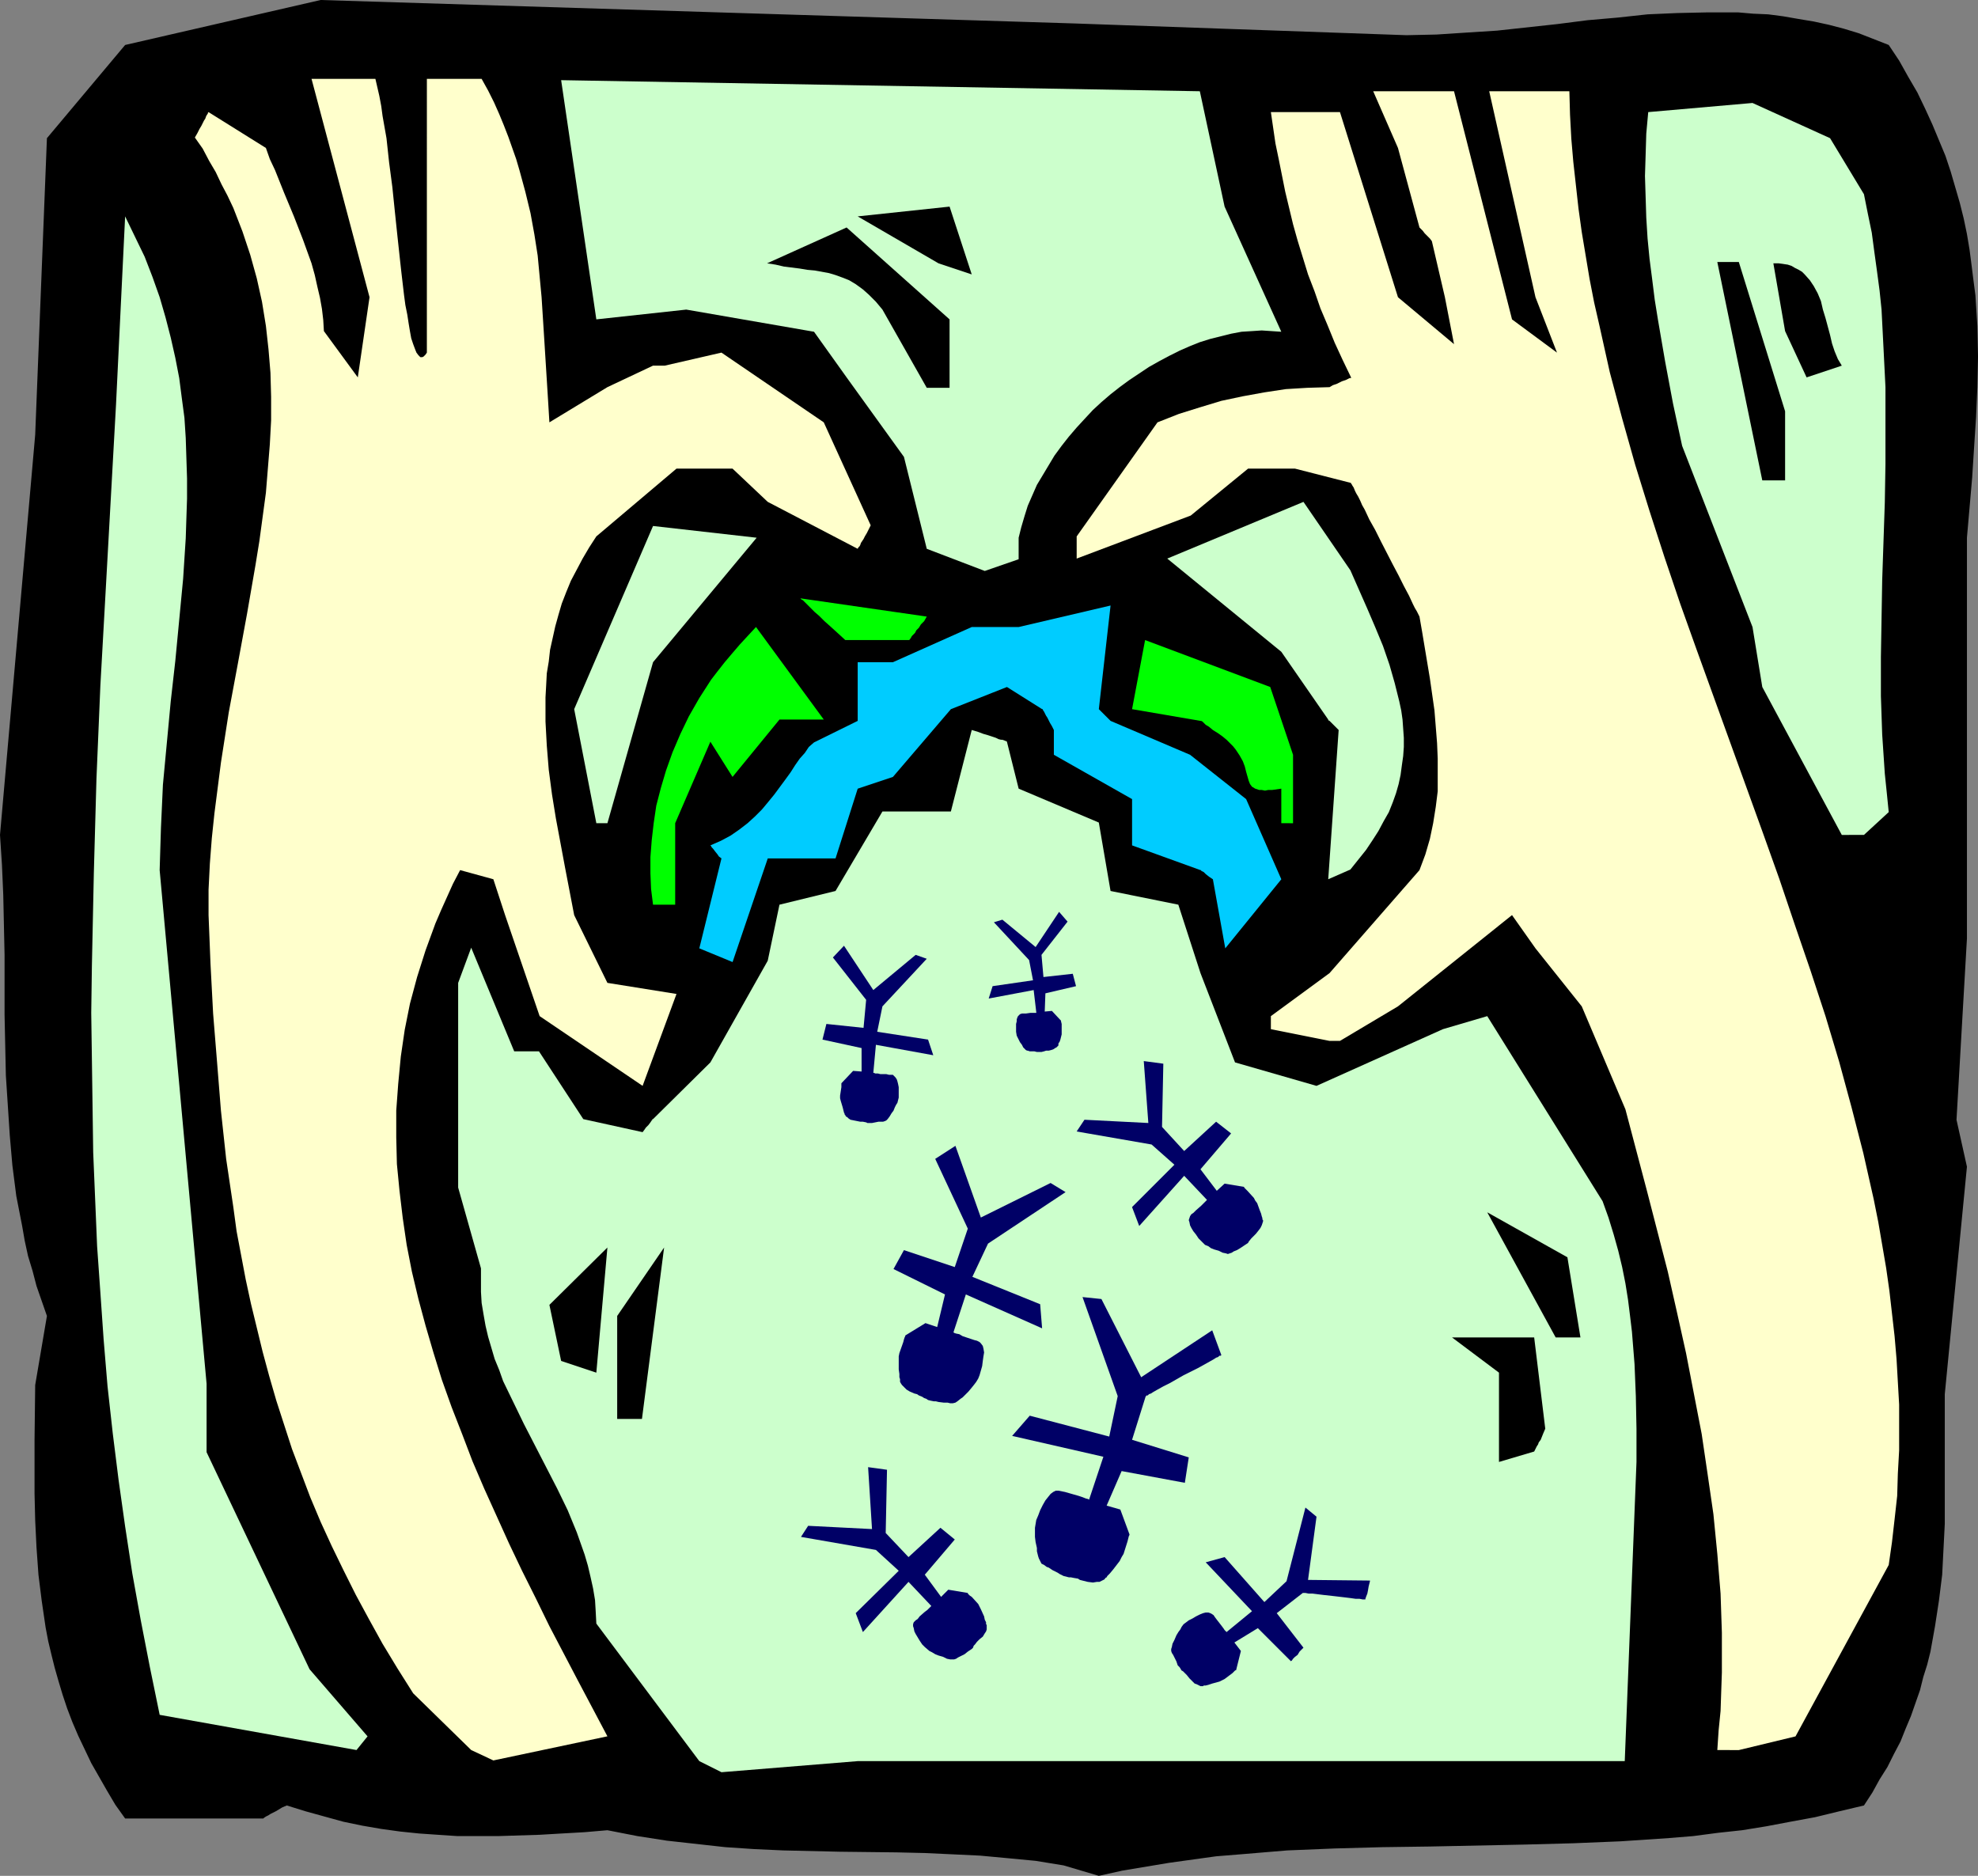 <?xml version="1.0" encoding="UTF-8" standalone="no"?>
<svg
   version="1.0"
   width="129.766mm"
   height="123.059mm"
   id="svg28"
   sodipodi:docname="Earth Cracked Open.wmf"
   xmlns:inkscape="http://www.inkscape.org/namespaces/inkscape"
   xmlns:sodipodi="http://sodipodi.sourceforge.net/DTD/sodipodi-0.dtd"
   xmlns="http://www.w3.org/2000/svg"
   xmlns:svg="http://www.w3.org/2000/svg">
  <rect width="100%" height="100%" fill="#808080" stroke="none"/>
  <sodipodi:namedview
     id="namedview28"
     pagecolor="#ffffff"
     bordercolor="#000000"
     borderopacity="0.25"
     inkscape:showpageshadow="2"
     inkscape:pageopacity="0.0"
     inkscape:pagecheckerboard="0"
     inkscape:deskcolor="#d1d1d1"
     inkscape:document-units="mm" />
  <defs
     id="defs1">
    <pattern
       id="WMFhbasepattern"
       patternUnits="userSpaceOnUse"
       width="6"
       height="6"
       x="0"
       y="0" />
  </defs>
  <path
     style="fill:#000000;fill-opacity:1;fill-rule:evenodd;stroke:none"
     d="m 263.731,462.52 -6.949,-1.131 -6.787,-0.646 -6.949,-0.646 -6.787,-0.323 -6.949,-0.323 -6.949,-0.162 -14.059,-0.162 -14.059,-0.323 -7.11,-0.323 -7.272,-0.485 -7.272,-0.808 -7.272,-0.808 -7.272,-1.131 -7.434,-1.454 -5.656,0.485 -5.656,0.323 -5.494,0.323 -5.171,0.162 -5.171,0.162 h -5.01 -5.01 l -4.848,-0.323 -4.686,-0.323 -4.686,-0.485 -4.686,-0.646 -4.686,-0.808 -4.686,-0.97 -4.686,-1.293 -4.686,-1.293 -4.686,-1.454 -1.131,0.485 -0.808,0.485 -0.808,0.485 -0.646,0.323 -0.646,0.323 -0.485,0.323 -0.323,0.162 -0.323,0.162 -0.485,0.323 -0.162,0.162 H 65.125 31.027 l -2.424,-3.394 -2.101,-3.555 -1.939,-3.394 -1.939,-3.394 -1.616,-3.394 -1.616,-3.394 -1.454,-3.394 -1.293,-3.394 -1.131,-3.394 -0.97,-3.232 -0.97,-3.394 -0.808,-3.232 -0.808,-3.394 -0.646,-3.394 -0.97,-6.626 -0.808,-6.464 -0.485,-6.788 -0.323,-6.626 -0.162,-6.626 V 356.99 L 8.726,343.415 11.635,326.285 10.342,322.568 9.05,318.851 8.08,315.134 6.949,311.417 6.141,307.7 5.494,303.983 4.04,296.549 3.07,288.954 2.424,281.52 1.939,274.086 1.454,266.652 1.131,251.623 v -7.272 -7.596 L 0.808,221.887 0.485,214.453 0,207.019 8.726,107.792 11.635,34.261 31.027,11.151 79.507,0 266.478,5.818 l 82.254,2.909 7.434,-0.162 7.434,-0.485 7.595,-0.485 14.867,-1.616 7.595,-0.97 7.434,-0.646 7.434,-0.808 7.434,-0.323 7.434,-0.162 h 7.595 l 3.717,0.323 3.717,0.162 3.717,0.485 3.717,0.646 3.878,0.646 3.717,0.808 3.717,0.97 3.717,1.131 3.717,1.454 3.717,1.454 2.586,3.879 2.262,4.04 2.262,3.879 1.939,4.04 1.778,3.879 1.616,3.879 1.616,3.879 1.293,3.879 1.131,3.879 1.131,3.879 0.97,3.879 0.808,3.879 0.646,3.879 0.485,3.717 0.485,3.879 0.485,3.717 0.485,7.596 0.162,7.596 -0.162,7.596 -0.323,7.434 -0.485,7.434 -0.485,7.596 -1.293,14.868 v 99.388 l -2.586,44.927 2.586,11.636 -5.494,56.401 v 12.929 12.767 6.464 l -0.323,6.303 -0.323,6.303 -0.808,6.464 -0.97,6.303 -1.131,6.303 -0.808,3.232 -0.97,3.071 -0.808,3.232 -1.131,3.232 -1.131,3.232 -1.293,3.071 -1.293,3.232 -1.616,3.071 -1.616,3.232 -1.939,3.071 -1.778,3.232 -2.101,3.232 -6.141,1.454 -5.979,1.454 -6.141,1.131 -5.979,1.131 -5.979,0.97 -5.979,0.646 -6.141,0.808 -5.979,0.485 -11.958,0.808 -11.797,0.485 -11.958,0.323 -23.594,0.485 -11.797,0.162 -11.797,0.323 -11.797,0.485 -11.635,0.97 -5.979,0.485 -5.818,0.808 -5.818,0.808 -5.818,0.97 -5.818,0.97 -5.818,1.293 z"
     id="path1" />
  <path
     style="fill:#ccffcc;fill-opacity:1;fill-rule:evenodd;stroke:none"
     d="m 173.397,436.663 -25.533,-34.099 -0.162,-3.071 -0.162,-2.747 -0.485,-2.909 -0.646,-2.909 -0.646,-2.747 -0.808,-2.747 -1.939,-5.495 -2.262,-5.495 -2.586,-5.333 -2.747,-5.333 -2.747,-5.333 -2.747,-5.333 -2.586,-5.333 -2.586,-5.333 -0.97,-2.747 -1.131,-2.747 -0.808,-2.747 -0.808,-2.747 -0.646,-2.747 -0.485,-2.747 -0.485,-2.909 -0.162,-2.747 v -2.909 -2.909 l -5.656,-20.039 v -50.745 l 3.232,-8.727 10.666,25.696 h 6.141 l 10.989,16.807 14.706,3.232 0.485,-0.646 0.323,-0.485 0.646,-0.646 0.485,-0.646 0.323,-0.485 0.162,-0.162 v -0.162 h 0.162 l 14.221,-14.06 14.221,-25.211 2.909,-13.898 13.898,-3.394 11.635,-19.716 h 16.968 l 5.171,-20.201 1.616,0.485 1.293,0.485 1.131,0.323 0.97,0.323 0.97,0.323 0.646,0.323 0.646,0.162 h 0.323 l 0.485,0.162 0.323,0.162 h 0.162 l 0.162,0.162 2.909,11.636 19.877,8.404 2.909,16.969 16.806,3.394 5.494,16.969 8.565,22.14 20.2,5.818 31.35,-14.06 10.989,-3.232 28.603,45.896 1.454,4.04 1.293,4.202 1.131,4.04 0.97,4.04 0.808,4.04 0.646,4.04 0.485,3.879 0.485,4.04 0.646,8.08 0.323,7.919 0.162,8.08 v 8.242 l -2.909,74.178 H 212.665 l -33.774,2.747 z"
     id="path2" />
  <path
     style="fill:#ccffcc;fill-opacity:1;fill-rule:evenodd;stroke:none"
     d="M 88.395,433.916 39.592,425.189 37.168,413.391 34.906,401.756 32.805,390.12 31.027,378.484 29.411,367.01 27.957,355.374 26.664,343.739 25.694,332.103 24.886,320.467 24.078,308.993 l -0.485,-11.636 -0.485,-11.636 -0.162,-11.474 -0.162,-11.636 -0.162,-11.474 0.162,-11.636 0.485,-23.11 0.646,-23.271 0.97,-23.11 1.293,-23.11 2.586,-46.543 1.131,-23.433 1.131,-23.271 2.424,5.01 2.424,5.01 1.939,5.01 1.778,5.01 1.454,5.01 1.293,5.01 1.131,5.01 0.97,5.01 0.646,5.01 0.646,4.848 0.323,5.01 0.162,5.01 0.162,5.01 v 5.01 l -0.162,4.848 -0.162,5.01 -0.646,10.02 -0.97,10.181 -0.97,10.181 -1.131,10.02 -0.97,10.343 -0.97,10.343 -0.485,10.666 -0.162,5.171 -0.162,5.333 11.635,127.347 v 16.969 l 25.533,53.815 14.382,16.646 z"
     id="path3" />
  <path
     style="fill:#ffffcc;fill-opacity:1;fill-rule:evenodd;stroke:none"
     d="m 116.837,433.916 -14.382,-14.06 -3.878,-6.141 -3.717,-6.141 -3.394,-6.141 -3.232,-5.979 -3.07,-6.141 -2.909,-5.979 -2.747,-5.979 -2.586,-6.141 -2.262,-5.979 -2.262,-5.979 -1.939,-5.979 -1.939,-5.979 -1.778,-6.141 -1.616,-5.979 -1.454,-5.979 -1.454,-5.979 -1.293,-5.979 -2.262,-11.959 -0.808,-5.979 L 56.075,287.338 54.782,275.379 53.813,263.258 52.843,251.299 52.197,239.017 51.712,226.897 v -6.303 l 0.323,-6.464 0.485,-6.303 0.646,-6.141 0.808,-6.303 0.808,-6.303 1.939,-12.444 2.262,-12.121 2.262,-12.282 2.101,-12.121 0.97,-5.979 0.808,-5.979 0.808,-5.979 0.485,-5.979 0.485,-5.979 0.323,-5.979 v -5.818 l -0.162,-5.979 -0.485,-5.818 -0.646,-5.818 -0.97,-5.979 -1.293,-5.818 -1.616,-5.818 -1.939,-5.818 -1.131,-2.909 -1.131,-2.909 -1.454,-3.071 -1.454,-2.747 -1.454,-3.071 -1.616,-2.747 -1.616,-3.071 -1.939,-2.747 0.646,-1.131 0.485,-0.97 0.485,-0.808 0.323,-0.646 0.323,-0.646 0.323,-0.485 0.162,-0.485 0.162,-0.323 0.323,-0.485 v -0.162 l 0.162,-0.162 14.221,8.888 0.97,2.747 1.293,2.747 2.262,5.656 2.424,5.818 2.262,5.818 2.101,5.818 0.808,2.909 0.646,2.909 0.646,2.747 0.485,2.747 0.323,2.747 0.162,2.747 L 88.718,93.571 91.627,73.693 77.245,19.554 h 15.837 l 0.485,2.101 0.485,2.101 0.485,2.586 0.323,2.424 0.485,2.747 0.485,2.747 0.646,5.979 0.808,6.141 0.646,6.303 0.646,6.141 0.646,5.979 0.323,2.909 0.323,2.747 0.323,2.747 0.323,2.424 0.485,2.424 0.323,2.101 0.323,1.939 0.323,1.778 0.485,1.454 0.485,1.293 0.323,0.808 0.485,0.646 0.485,0.485 h 0.485 l 0.323,-0.162 0.162,-0.162 0.323,-0.323 0.323,-0.485 V 19.554 h 13.574 l 1.616,2.909 1.454,2.909 1.293,2.909 1.131,2.747 1.131,2.909 0.97,2.747 0.97,2.747 0.808,2.747 1.454,5.333 1.293,5.333 0.97,5.333 0.808,5.171 0.485,5.171 0.485,5.171 0.646,10.181 0.646,10.343 0.323,5.171 0.323,5.333 14.382,-8.727 11.312,-5.333 h 2.909 l 14.059,-3.232 25.371,17.292 11.635,25.534 -0.485,0.97 -0.485,0.97 -0.485,0.808 -0.323,0.646 -0.323,0.485 -0.323,0.485 -0.162,0.485 -0.162,0.323 -0.323,0.323 -0.162,0.323 v 0 l -22.301,-11.636 -8.726,-8.242 h -13.898 l -19.877,16.807 -1.778,2.747 -1.616,2.747 -1.454,2.747 -1.454,2.747 -1.131,2.747 -1.131,2.909 -0.808,2.747 -0.808,2.909 -0.646,2.909 -0.646,2.909 -0.323,2.909 -0.485,2.909 -0.162,3.071 -0.162,2.909 v 5.979 l 0.323,5.979 0.485,5.979 0.808,6.141 0.97,5.979 2.262,12.121 2.262,11.797 8.242,16.807 17.13,2.747 -8.403,22.787 -25.533,-17.292 -8.565,-25.049 -2.909,-8.888 -8.242,-2.263 -1.778,3.394 -1.454,3.232 -1.454,3.232 -1.454,3.394 -2.424,6.626 -2.101,6.626 -1.778,6.626 -1.293,6.464 -0.97,6.626 -0.646,6.788 -0.485,6.626 v 6.626 l 0.162,6.626 0.646,6.626 0.808,6.787 0.97,6.626 1.293,6.626 1.616,6.787 1.778,6.626 1.939,6.626 2.101,6.788 2.424,6.787 2.586,6.626 2.586,6.787 2.909,6.788 3.07,6.787 3.07,6.788 3.232,6.787 3.394,6.788 3.394,6.949 7.11,13.575 7.272,13.737 -28.28,5.979 z"
     id="path4" />
  <path
     style="fill:#ffffcc;fill-opacity:1;fill-rule:evenodd;stroke:none"
     d="m 425.816,433.916 0.323,-4.848 0.485,-4.848 0.162,-4.848 0.162,-4.687 v -4.848 -5.01 l -0.162,-4.848 -0.162,-4.848 -0.808,-9.858 -0.97,-9.858 -1.454,-10.02 -1.454,-9.858 -1.939,-10.02 -1.939,-10.02 -2.262,-10.181 -2.262,-10.02 -2.586,-10.02 -2.586,-10.02 -5.333,-20.201 -10.827,-25.534 -11.474,-14.383 -5.818,-8.242 -28.28,22.625 -14.382,8.565 h -2.586 l -14.544,-2.909 v 0 -3.232 l 14.544,-10.666 22.301,-25.534 1.454,-3.879 1.131,-3.879 0.808,-3.879 0.646,-4.04 0.485,-3.879 v -4.04 -4.04 l -0.162,-3.879 -0.323,-4.04 -0.323,-4.04 -1.131,-7.919 -1.293,-7.757 -0.646,-3.879 -0.646,-3.717 -0.323,-0.646 -0.323,-0.646 -0.485,-0.808 -0.485,-0.97 -0.97,-2.101 -1.293,-2.424 -1.293,-2.586 -1.454,-2.747 -2.909,-5.656 -1.454,-2.909 -1.454,-2.586 -1.131,-2.424 -0.646,-1.131 -0.485,-1.131 -0.485,-0.97 -0.485,-0.808 -0.323,-0.646 -0.323,-0.808 -0.323,-0.485 -0.162,-0.323 -0.162,-0.162 v -0.162 l -13.898,-3.555 h -11.635 l -14.221,11.636 -28.28,10.666 v -5.495 l 20.038,-28.281 5.333,-2.101 5.171,-1.616 5.333,-1.616 5.333,-1.131 5.333,-0.97 5.333,-0.808 5.333,-0.323 5.494,-0.162 0.808,-0.485 0.97,-0.323 0.646,-0.323 0.646,-0.323 0.97,-0.323 0.646,-0.323 0.323,-0.162 h 0.323 v -0.162 l -2.101,-4.363 -1.939,-4.202 -1.778,-4.363 -1.778,-4.202 -1.454,-4.202 -1.616,-4.202 -1.293,-4.202 -1.293,-4.202 -1.131,-4.04 -0.97,-4.04 -0.97,-4.04 -0.808,-4.04 -0.808,-4.04 -0.808,-3.879 -1.131,-7.757 h 17.13 l 14.382,45.896 13.898,11.636 -2.262,-11.636 -3.232,-13.898 -0.485,-0.646 -0.485,-0.485 -0.808,-0.808 -0.485,-0.646 -0.323,-0.323 -0.323,-0.323 v 0 l -0.162,-0.162 -5.333,-19.716 -6.141,-14.06 h 20.038 l 14.382,56.563 11.15,8.242 -5.333,-13.737 -11.474,-51.068 h 19.877 l 0.162,5.818 0.323,5.979 0.485,5.656 0.646,5.818 0.646,5.818 0.808,5.818 0.97,5.818 0.97,5.818 1.131,5.818 1.293,5.656 2.586,11.636 3.07,11.474 3.232,11.474 3.555,11.474 3.717,11.474 3.878,11.474 4.04,11.313 8.242,22.787 8.242,22.787 4.04,11.313 3.878,11.474 3.878,11.313 3.717,11.313 3.394,11.313 3.07,11.313 2.909,11.313 2.586,11.474 1.131,5.656 0.97,5.656 0.97,5.656 0.808,5.656 0.646,5.656 0.646,5.656 0.485,5.656 0.323,5.656 0.323,5.656 v 5.656 5.656 l -0.323,5.818 -0.162,5.495 -0.646,5.818 -0.646,5.656 -0.808,5.656 -23.109,42.503 -14.059,3.394 z"
     id="path5" />
  <path
     style="fill:#000000;fill-opacity:1;fill-rule:evenodd;stroke:none"
     d="m 371.68,362.485 v -22.14 l -11.635,-8.727 h 20.362 l 2.747,22.625 -0.485,1.131 -0.323,0.808 -0.323,0.808 -0.485,0.646 -0.162,0.485 -0.323,0.485 -0.323,0.646 -0.162,0.323 -0.162,0.323 v 0 z"
     id="path6" />
  <path
     style="fill:#000000;fill-opacity:1;fill-rule:evenodd;stroke:none"
     d="m 153.035,351.819 v -25.534 l 11.635,-16.969 -5.494,42.503 z"
     id="path7" />
  <path
     style="fill:#000000;fill-opacity:1;fill-rule:evenodd;stroke:none"
     d="m 139.137,337.436 -2.909,-13.898 14.382,-14.221 -2.747,31.029 z"
     id="path8" />
  <path
     style="fill:#000000;fill-opacity:1;fill-rule:evenodd;stroke:none"
     d="m 385.739,331.618 -16.968,-31.029 19.877,11.151 3.232,19.878 z"
     id="path9" />
  <path
     style="fill:#00ccff;fill-opacity:1;fill-rule:evenodd;stroke:none"
     d="m 173.397,235.139 5.494,-22.302 -0.646,-0.485 -0.323,-0.485 -0.646,-0.808 -0.485,-0.646 -0.323,-0.323 -0.162,-0.323 v 0 l -0.162,-0.162 2.586,-1.131 2.424,-1.293 2.101,-1.454 2.101,-1.616 1.778,-1.616 1.778,-1.778 1.616,-1.939 1.454,-1.778 2.747,-3.717 1.293,-1.778 1.131,-1.778 1.131,-1.616 1.293,-1.454 0.97,-1.454 1.293,-1.131 10.827,-5.333 v -14.545 h 8.726 l 19.554,-8.727 h 11.635 l 22.786,-5.333 -2.909,25.696 0.97,0.97 0.646,0.646 0.485,0.485 0.323,0.323 0.323,0.323 0.162,0.162 19.715,8.404 13.898,10.989 8.726,19.878 -13.898,17.13 -3.07,-17.13 -0.97,-0.646 -0.808,-0.646 -0.485,-0.485 -0.323,-0.162 -0.323,-0.162 v -0.162 h -0.162 l -16.968,-6.141 v -11.474 l -19.392,-10.989 v -6.141 l -0.485,-0.97 -0.485,-0.808 -0.323,-0.646 -0.323,-0.646 -0.323,-0.485 -0.162,-0.323 -0.323,-0.646 -0.323,-0.485 v -0.162 h -0.162 l -8.726,-5.495 -13.898,5.495 -14.382,16.807 -8.726,2.909 -5.494,17.292 h -16.806 l -8.726,25.696 z"
     id="path10" />
  <path
     style="fill:#00ff00;fill-opacity:1;fill-rule:evenodd;stroke:none"
     d="m 161.923,224.311 -0.485,-3.879 -0.162,-3.879 v -4.04 l 0.323,-4.202 0.485,-4.202 0.646,-4.363 1.131,-4.363 1.293,-4.363 1.616,-4.525 1.939,-4.525 2.101,-4.363 2.586,-4.525 1.454,-2.263 1.454,-2.263 1.616,-2.101 1.778,-2.263 1.778,-2.101 1.939,-2.263 1.939,-2.101 2.101,-2.263 16.806,22.948 h -10.989 l -11.635,14.221 -5.494,-8.727 -8.726,20.201 v 20.201 z"
     id="path11" />
  <path
     style="fill:#ccffcc;fill-opacity:1;fill-rule:evenodd;stroke:none"
     d="m 329.34,218.008 2.586,-37.008 -0.808,-0.808 -0.646,-0.646 -0.485,-0.485 -0.323,-0.323 -0.323,-0.162 v -0.162 l -11.635,-16.807 -28.28,-23.11 33.774,-14.06 11.635,16.969 4.202,9.535 1.939,4.525 1.939,4.687 1.616,4.687 1.293,4.525 1.131,4.525 0.485,2.263 0.323,2.263 0.162,2.263 0.162,2.263 v 2.263 l -0.162,2.263 -0.323,2.263 -0.323,2.424 -0.485,2.263 -0.646,2.263 -0.808,2.263 -0.97,2.424 -1.293,2.263 -1.293,2.424 -1.454,2.263 -1.616,2.424 -1.939,2.424 -1.939,2.424 z"
     id="path12" />
  <path
     style="fill:#ccffcc;fill-opacity:1;fill-rule:evenodd;stroke:none"
     d="m 147.864,204.11 -5.494,-28.281 19.554,-45.412 25.694,2.909 -25.694,30.867 -11.312,39.917 z"
     id="path13" />
  <path
     style="fill:#00ff00;fill-opacity:1;fill-rule:evenodd;stroke:none"
     d="m 317.705,204.11 v -8.565 l -1.131,0.162 -1.131,0.162 h -0.97 l -0.808,0.162 -0.808,-0.162 h -0.646 l -0.485,-0.162 -0.485,-0.162 -0.808,-0.485 -0.485,-0.646 -0.323,-0.808 -0.323,-1.131 -0.323,-1.131 -0.323,-1.293 -0.485,-1.293 -0.808,-1.454 -0.97,-1.454 -0.646,-0.808 -0.808,-0.808 -0.808,-0.808 -0.97,-0.808 -1.131,-0.808 -1.293,-0.808 -0.97,-0.808 -0.808,-0.485 -0.485,-0.485 -0.323,-0.323 -0.323,-0.162 v 0 h -0.162 l -16.968,-2.909 3.232,-17.13 31.027,11.636 5.656,16.807 v 16.969 z"
     id="path14" />
  <path
     style="fill:#ccffcc;fill-opacity:1;fill-rule:evenodd;stroke:none"
     d="m 456.681,207.019 -19.715,-36.685 -2.424,-14.868 -17.453,-44.927 -2.262,-10.504 -0.485,-2.586 -0.485,-2.586 -0.97,-5.171 -1.778,-10.343 -0.808,-5.01 -0.646,-5.171 -0.646,-5.01 -0.485,-5.01 -0.323,-5.171 -0.162,-5.171 -0.162,-5.171 0.162,-5.171 0.162,-5.333 0.485,-5.333 25.856,-2.263 19.23,8.727 8.403,13.898 0.97,4.848 0.97,4.687 0.646,4.848 0.646,4.687 0.646,4.848 0.485,4.687 0.485,9.535 0.485,9.696 v 9.535 9.535 l -0.162,9.535 -0.646,19.231 -0.162,9.535 -0.162,9.535 v 9.696 l 0.323,9.535 0.646,9.696 0.485,4.687 0.485,4.848 v 0 l -6.141,5.656 z"
     id="path15" />
  <path
     style="fill:#00ff00;fill-opacity:1;fill-rule:evenodd;stroke:none"
     d="m 209.595,158.698 -1.939,-1.778 -1.778,-1.616 -1.454,-1.293 -1.293,-1.293 -1.131,-0.97 -0.808,-0.808 -0.808,-0.808 -0.485,-0.485 -0.485,-0.485 -0.323,-0.323 -0.323,-0.162 -0.162,-0.162 -0.162,-0.162 31.35,4.525 -0.646,1.131 -0.808,0.808 -0.485,0.808 -0.646,0.646 -0.323,0.646 -0.485,0.485 -0.323,0.323 -0.162,0.323 -0.323,0.485 -0.162,0.162 h -0.162 z"
     id="path16" />
  <path
     style="fill:#ccffcc;fill-opacity:1;fill-rule:evenodd;stroke:none"
     d="m 244.177,141.568 -14.382,-5.495 -5.656,-22.787 -14.221,-19.716 -8.08,-11.313 -31.674,-5.495 -22.301,2.424 -8.726,-59.31 158.368,2.747 6.141,28.604 14.059,31.029 -2.424,-0.162 -2.424,-0.162 -2.424,0.162 -2.586,0.162 -2.586,0.485 -2.586,0.646 -2.586,0.646 -2.586,0.808 -2.424,0.97 -2.586,1.131 -2.586,1.293 -2.424,1.293 -2.586,1.454 -2.424,1.616 -2.424,1.616 -2.424,1.778 -2.262,1.778 -2.262,1.939 -2.101,1.939 -2.101,2.263 -1.939,2.101 -1.939,2.263 -1.778,2.263 -1.778,2.424 -1.454,2.424 -1.454,2.424 -1.454,2.424 -1.131,2.586 -1.131,2.586 -0.808,2.586 -0.808,2.747 -0.646,2.586 v 5.333 z"
     id="path17" />
  <path
     style="fill:#000000;fill-opacity:1;fill-rule:evenodd;stroke:none"
     d="M 436.966,119.105 425.816,64.966 h 5.333 l 11.474,37.008 v 17.13 z"
     id="path18" />
  <path
     style="fill:#000000;fill-opacity:1;fill-rule:evenodd;stroke:none"
     d="m 229.795,96.156 -10.989,-19.393 -1.616,-1.939 -1.778,-1.778 -1.454,-1.293 -1.778,-1.293 -1.616,-0.97 -1.616,-0.646 -1.778,-0.646 -1.616,-0.485 -3.555,-0.646 -1.778,-0.162 -1.939,-0.323 -3.878,-0.485 -2.101,-0.485 -2.101,-0.323 19.715,-8.888 25.533,22.787 v 16.969 z"
     id="path19" />
  <path
     style="fill:#000000;fill-opacity:1;fill-rule:evenodd;stroke:none"
     d="M 447.955,93.571 442.622,82.096 439.713,65.289 h 1.293 l 1.131,0.162 1.131,0.162 0.97,0.323 0.808,0.485 0.97,0.485 0.808,0.485 0.646,0.646 1.293,1.454 0.97,1.454 0.97,1.778 0.808,1.939 0.485,2.101 0.646,2.101 1.131,4.202 0.485,2.101 0.646,1.939 0.808,1.939 0.97,1.616 z"
     id="path20" />
  <path
     style="fill:#000000;fill-opacity:1;fill-rule:evenodd;stroke:none"
     d="m 232.704,65.289 -20.038,-11.636 22.786,-2.424 5.494,16.807 z"
     id="path21" />
  <path
     style="fill:#000066;fill-opacity:1;fill-rule:evenodd;stroke:none"
     d="m 259.045,250.814 1.778,-0.162 2.262,2.424 v 0.162 l 0.162,0.646 v 1.616 0.485 0.485 l -0.323,1.293 -0.162,0.485 -0.323,0.485 v 0.323 0.162 0 l -0.162,0.162 -0.323,0.323 -0.323,0.162 -0.485,0.323 -0.485,0.162 -0.646,0.162 h -0.646 l -0.485,0.162 -0.646,0.162 h -0.646 -0.485 l -0.646,-0.162 h -0.646 -0.485 l -0.485,-0.162 h -0.162 l -0.323,-0.162 -0.323,-0.323 -0.323,-0.323 -0.323,-0.646 -0.485,-0.646 -0.323,-0.646 -0.485,-0.97 -0.162,-0.97 v -0.485 -0.646 -0.808 l 0.162,-0.646 v -0.485 l 0.162,-0.485 0.162,-0.323 0.323,-0.323 0.162,-0.162 0.485,-0.162 h 0.323 0.646 l 1.131,-0.162 h 0.485 0.485 0.323 0.162 v -0.162 l -0.646,-5.495 -11.15,2.101 0.97,-3.071 10.019,-1.454 -0.97,-5.01 -8.726,-9.373 2.101,-0.646 8.242,6.788 5.818,-8.727 2.101,2.424 -6.464,8.242 0.485,5.495 7.272,-0.808 0.808,3.071 -7.595,1.778 z"
     id="path22" />
  <path
     style="fill:#000066;fill-opacity:1;fill-rule:evenodd;stroke:none"
     d="m 301.707,295.256 1.939,-1.778 4.848,0.808 v 0.162 l 0.162,0.162 0.323,0.323 0.323,0.323 1.616,1.778 0.323,0.646 0.485,0.646 0.646,1.778 0.323,0.808 0.162,0.646 0.162,0.485 v 0.162 0.162 l 0.162,0.162 v 0.323 l -0.162,0.485 -0.162,0.485 -0.323,0.646 -0.485,0.646 -0.646,0.808 -0.646,0.646 -0.485,0.485 -0.646,0.808 -0.162,0.323 -0.485,0.323 -0.485,0.323 -0.97,0.646 -0.808,0.485 -0.808,0.323 -0.485,0.323 -0.485,0.162 -0.485,0.162 -0.485,-0.162 -0.808,-0.162 -0.97,-0.485 -1.131,-0.323 -0.808,-0.323 -0.646,-0.485 -0.808,-0.323 -0.485,-0.485 -0.485,-0.485 -0.646,-0.646 -0.646,-0.97 -0.646,-0.808 -0.485,-0.808 -0.323,-0.646 -0.162,-0.808 -0.162,-0.485 0.162,-0.485 0.162,-0.485 0.323,-0.485 0.485,-0.323 0.646,-0.646 1.293,-1.131 0.485,-0.485 0.485,-0.485 0.323,-0.323 0.162,-0.162 -5.656,-5.979 -11.15,12.444 -1.778,-4.687 10.504,-10.504 -5.656,-5.01 -18.584,-3.232 1.939,-2.909 15.837,0.808 -1.131,-15.353 4.848,0.646 -0.323,15.676 5.494,5.979 7.918,-7.272 3.717,2.909 -7.595,8.888 z"
     id="path23" />
  <path
     style="fill:#000066;fill-opacity:1;fill-rule:evenodd;stroke:none"
     d="m 233.35,395.938 1.778,-1.778 4.848,0.808 v 0.162 l 0.162,0.162 0.323,0.323 0.485,0.323 1.616,1.778 0.323,0.646 0.323,0.646 0.808,1.778 0.162,0.808 0.323,0.646 v 0.485 l 0.162,0.162 v 0 0.162 0.162 0.323 0.485 l -0.162,0.485 -0.323,0.485 -0.485,0.808 -0.808,0.646 -0.646,0.646 -0.485,0.646 -0.323,0.323 -0.162,0.485 -0.323,0.323 -0.485,0.323 -0.485,0.323 -0.808,0.646 -0.97,0.485 -0.646,0.323 -0.485,0.323 -0.485,0.162 h -0.485 -0.485 l -0.808,-0.162 -0.97,-0.485 -1.131,-0.323 -0.808,-0.323 -0.808,-0.485 -0.646,-0.323 -1.131,-0.97 -0.646,-0.646 -0.646,-0.97 -0.485,-0.808 -0.485,-0.808 -0.323,-0.646 -0.162,-0.808 -0.162,-0.485 v -0.485 l 0.162,-0.485 0.485,-0.485 0.485,-0.323 0.485,-0.646 1.293,-1.131 0.646,-0.485 0.485,-0.485 0.323,-0.323 0.162,-0.162 -5.656,-5.979 -11.312,12.444 -1.778,-4.687 10.666,-10.504 -5.656,-5.171 -18.584,-3.232 1.778,-2.747 15.837,0.808 -0.97,-15.353 4.686,0.646 -0.323,15.676 5.656,5.979 7.918,-7.272 3.555,2.909 -7.434,8.727 z"
     id="path24" />
  <path
     style="fill:#000066;fill-opacity:1;fill-rule:evenodd;stroke:none"
     d="m 306.07,407.25 1.616,2.101 -1.131,4.525 v 0.162 l -0.323,0.162 -0.323,0.323 -0.323,0.323 -1.939,1.454 -0.646,0.323 -0.646,0.323 -1.778,0.485 -0.97,0.323 -0.646,0.162 h -0.485 l -0.162,0.162 v 0 h -0.646 l -0.323,-0.162 -0.646,-0.323 -0.485,-0.162 -0.646,-0.646 -0.646,-0.646 -0.646,-0.808 -0.485,-0.485 -0.485,-0.485 -0.323,-0.162 -0.485,-0.808 -0.485,-0.485 -0.323,-0.97 -0.485,-0.97 -0.323,-0.646 -0.323,-0.485 -0.162,-0.485 v -0.485 l 0.162,-0.485 0.162,-0.808 0.485,-0.97 0.485,-1.131 0.485,-0.808 0.485,-0.646 0.323,-0.646 0.485,-0.646 0.646,-0.485 0.646,-0.485 0.97,-0.485 0.808,-0.485 0.97,-0.485 0.808,-0.323 0.646,-0.162 h 0.646 l 0.485,0.162 0.323,0.162 0.485,0.323 0.323,0.485 0.485,0.646 1.131,1.454 0.485,0.646 0.323,0.485 0.323,0.323 0.162,0.162 6.302,-5.171 -11.474,-12.121 4.686,-1.293 9.858,11.151 5.494,-5.171 4.686,-18.262 2.747,2.263 -2.101,15.676 15.352,0.162 v 0.162 l -0.162,0.646 -0.162,0.646 -0.162,0.97 -0.162,0.808 -0.323,0.808 -0.162,0.485 v 0.162 0 h -0.162 -0.485 l -0.808,-0.162 h -0.97 l -1.131,-0.162 -1.293,-0.162 -2.747,-0.323 -2.909,-0.323 -1.293,-0.162 -1.293,-0.162 h -0.97 l -0.808,-0.162 h -0.485 -0.162 l -6.464,5.01 6.626,8.565 v 0 l -0.162,0.162 -0.323,0.323 -0.485,0.485 -0.485,0.808 -0.646,0.485 -0.485,0.485 -0.323,0.485 h -0.162 v 0.162 l -8.242,-8.242 z"
     id="path25" />
  <path
     style="fill:#000066;fill-opacity:1;fill-rule:evenodd;stroke:none"
     d="m 274.396,373.313 3.394,0.97 2.262,6.141 v 0.162 l -0.162,0.323 -0.162,0.646 -0.162,0.646 -0.97,3.071 -0.485,0.808 -0.485,0.97 -1.616,2.101 -0.808,0.97 -0.646,0.646 -0.162,0.323 -0.323,0.162 v 0.162 h -0.162 v 0.162 l -0.323,0.162 -0.323,0.162 -0.646,0.323 h -0.646 l -0.97,0.162 -1.293,-0.162 -1.293,-0.323 -0.646,-0.162 -0.485,-0.323 -0.97,-0.162 -0.808,-0.162 h -0.485 l -0.646,-0.162 -0.646,-0.162 -0.97,-0.485 -0.485,-0.323 -0.646,-0.323 -0.646,-0.323 -0.485,-0.323 -0.485,-0.323 -0.485,-0.162 -0.646,-0.485 -0.646,-0.323 -0.323,-0.646 -0.323,-0.646 -0.162,-0.485 -0.162,-0.646 -0.162,-0.646 v -0.808 l -0.323,-1.454 -0.162,-1.293 v -1.131 -1.131 l 0.162,-0.97 0.162,-0.97 0.485,-1.131 0.485,-1.293 0.646,-1.293 0.646,-1.131 0.646,-0.808 0.646,-0.808 0.646,-0.485 0.646,-0.323 h 0.646 l 0.808,0.162 0.808,0.162 1.131,0.323 2.262,0.646 0.97,0.323 0.808,0.323 0.646,0.162 0.162,0.162 v 0 l 3.555,-10.666 -22.624,-5.171 4.363,-5.01 19.715,5.171 2.101,-10.02 -8.726,-24.564 4.686,0.485 9.858,19.393 17.614,-11.636 2.262,6.141 v 0 l -0.162,0.162 h -0.323 l -0.323,0.323 -0.485,0.162 -0.485,0.323 -1.131,0.646 -1.454,0.808 -1.454,0.808 -3.555,1.778 -3.394,1.939 -1.616,0.808 -1.454,0.808 -1.131,0.646 -0.485,0.323 -0.485,0.162 -0.323,0.323 h -0.323 v 0.162 h -0.162 l -3.394,10.828 14.059,4.363 -0.97,6.303 -15.675,-2.909 z"
     id="path26" />
  <path
     style="fill:#000066;fill-opacity:1;fill-rule:evenodd;stroke:none"
     d="m 213.635,265.682 -2.101,-0.162 -2.909,3.071 v 0 0.323 0.646 l -0.323,2.101 v 0.646 l 0.162,0.646 0.485,1.616 0.162,0.646 0.162,0.646 0.162,0.323 v 0.162 0 l 0.162,0.162 0.162,0.323 0.323,0.162 0.323,0.323 0.485,0.323 0.808,0.162 0.808,0.162 0.808,0.162 h 0.646 l 0.808,0.162 0.323,0.162 h 1.131 l 0.808,-0.162 0.808,-0.162 h 0.646 0.485 l 0.485,-0.162 0.323,-0.162 0.323,-0.323 0.485,-0.646 0.485,-0.808 0.485,-0.646 0.323,-0.808 0.323,-0.646 0.323,-0.485 0.323,-1.293 v -0.808 -0.808 -0.97 l -0.162,-0.808 -0.162,-0.646 -0.162,-0.485 -0.323,-0.485 -0.323,-0.323 -0.323,-0.323 h -0.485 -0.485 l -0.646,-0.162 h -1.454 l -0.646,-0.162 h -0.646 l -0.323,-0.162 h -0.162 l 0.646,-6.949 14.221,2.586 -1.293,-3.879 -12.605,-1.939 1.293,-6.303 10.989,-11.797 -2.747,-0.97 -10.504,8.727 -7.272,-10.989 -2.747,2.909 8.242,10.504 -0.646,6.949 -9.211,-0.97 -0.97,3.879 9.696,2.101 z"
     id="path27" />
  <path
     style="fill:#000066;fill-opacity:1;fill-rule:evenodd;stroke:none"
     d="m 232.381,329.032 -2.909,-0.97 -5.01,3.071 v 0.162 l -0.162,0.323 -0.162,0.485 -0.162,0.646 -0.97,2.747 -0.162,0.808 v 0.97 2.263 l 0.162,1.131 v 0.808 l 0.162,0.485 v 0.323 0 0.323 l 0.162,0.323 0.323,0.485 0.485,0.485 0.646,0.646 0.808,0.485 1.131,0.485 0.646,0.162 0.485,0.323 0.808,0.323 0.485,0.323 0.485,0.162 0.485,0.323 0.646,0.162 0.808,0.162 h 0.485 l 0.646,0.162 1.293,0.162 h 0.97 l 0.646,0.162 h 0.646 l 0.646,-0.162 0.485,-0.323 0.808,-0.646 0.485,-0.323 0.485,-0.485 0.97,-0.97 0.808,-0.97 0.646,-0.808 0.485,-0.646 0.485,-0.808 0.323,-0.808 0.323,-1.131 0.323,-1.131 0.162,-1.293 0.162,-1.131 0.162,-0.97 -0.162,-0.97 -0.162,-0.646 -0.485,-0.646 -0.323,-0.323 -0.646,-0.323 -0.646,-0.162 -0.97,-0.323 -1.939,-0.646 -0.808,-0.485 -0.808,-0.162 -0.485,-0.162 -0.162,-0.162 v 0 l 3.07,-9.373 18.907,8.404 -0.485,-5.979 -16.806,-6.787 3.878,-8.242 19.23,-12.767 -3.717,-2.263 -17.291,8.565 -6.302,-17.777 -5.01,3.232 8.08,17.292 -3.232,9.535 -12.605,-4.202 -2.586,4.687 12.766,6.303 z"
     id="path28" />
</svg>

